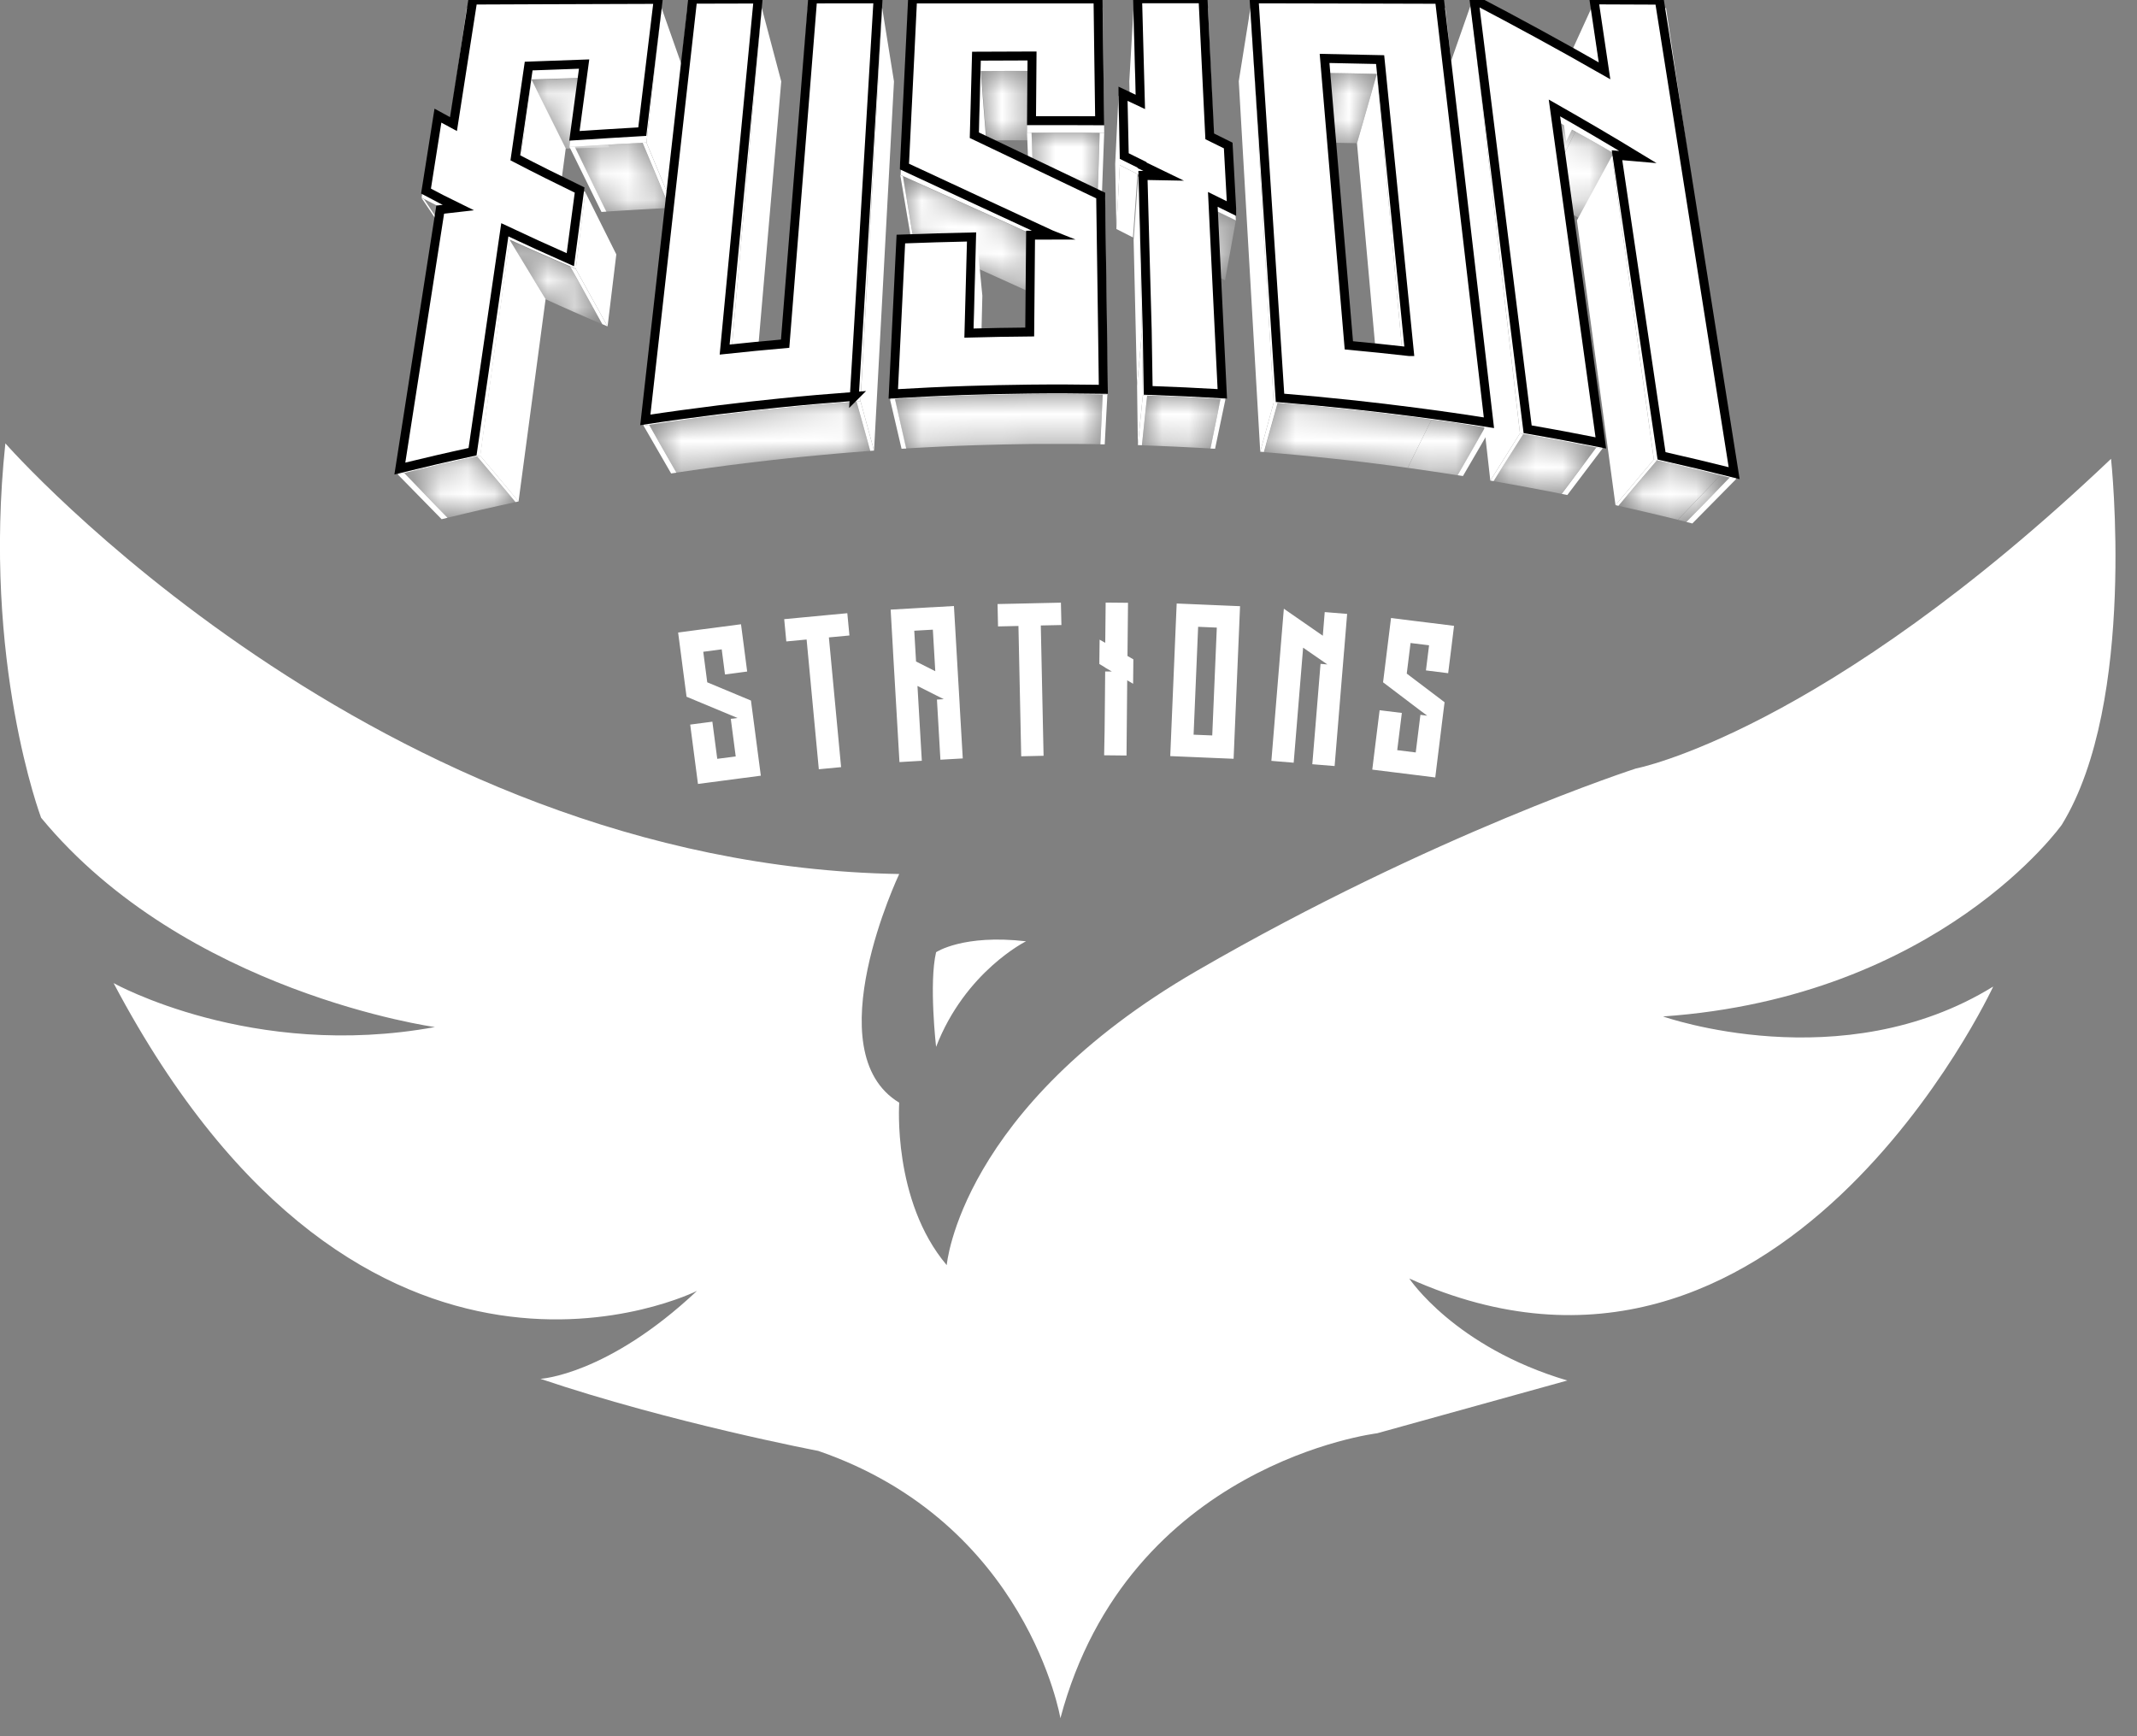 <svg width="80" height="65" viewBox="0 0 80 65" fill="none" xmlns="http://www.w3.org/2000/svg">
<rect x="0" y="0" width="80" height="65" fill="#808080" stroke="none"/>
<g clip-path="url(#clip0_1436_11969)">
<mask id="mask0_1436_11969" style="mask-type:luminance" maskUnits="userSpaceOnUse" x="19" y="2" width="4" height="4">
<path d="M21.643 2.926L22.813 5.513C22.676 5.516 22.54 5.521 22.403 5.524C22.265 5.528 22.13 5.533 21.993 5.538C21.855 5.543 21.72 5.546 21.582 5.551C21.445 5.556 21.309 5.56 21.172 5.565L19.89 2.981C20.035 2.976 20.181 2.971 20.327 2.968C20.472 2.964 20.618 2.958 20.764 2.954C20.909 2.951 21.055 2.946 21.201 2.941C21.346 2.936 21.492 2.932 21.638 2.927L21.643 2.926Z" fill="white"/>
</mask>
<g mask="url(#mask0_1436_11969)">
<path d="M21.642 2.926L22.812 5.513C22.675 5.516 22.539 5.521 22.402 5.524C22.265 5.528 22.129 5.533 21.992 5.538C21.854 5.543 21.719 5.546 21.581 5.551C21.444 5.556 21.308 5.56 21.171 5.565L19.889 2.981C20.034 2.976 20.18 2.971 20.326 2.968C20.471 2.964 20.617 2.958 20.763 2.954C20.908 2.951 21.054 2.946 21.2 2.941C21.345 2.936 21.491 2.932 21.637 2.927" fill="white"/>
</g>
<path d="M24.768 0.305L25.736 3.049L25.213 7.777L24.202 5.338L24.768 0.305Z" fill="white"/>
<path d="M24.201 5.34L25.212 7.779L25.076 7.786L24.057 5.347L24.201 5.34Z" fill="white"/>
<mask id="mask1_1436_11969" style="mask-type:luminance" maskUnits="userSpaceOnUse" x="21" y="5" width="5" height="3">
<path d="M24.053 5.344L25.073 7.783C24.875 7.793 24.676 7.805 24.476 7.815C24.277 7.825 24.078 7.837 23.88 7.849C23.683 7.86 23.483 7.872 23.284 7.884C23.085 7.895 22.889 7.907 22.692 7.921L21.508 5.489C21.717 5.476 21.928 5.464 22.141 5.451C22.353 5.438 22.564 5.426 22.777 5.414C22.99 5.402 23.202 5.391 23.415 5.379C23.628 5.367 23.84 5.355 24.051 5.344H24.053Z" fill="white"/>
</mask>
<g mask="url(#mask1_1436_11969)">
<path d="M24.052 5.344L25.072 7.783C24.874 7.793 24.675 7.805 24.475 7.815C24.276 7.825 24.077 7.837 23.879 7.849C23.682 7.86 23.483 7.872 23.283 7.884C23.084 7.895 22.888 7.907 22.691 7.921L21.507 5.489C21.716 5.476 21.927 5.464 22.14 5.451C22.352 5.438 22.563 5.426 22.776 5.414C22.989 5.402 23.201 5.391 23.414 5.379C23.627 5.367 23.839 5.355 24.05 5.344" fill="white"/>
</g>
<path d="M21.515 5.492L22.699 7.923L22.517 7.935L21.321 5.504L21.515 5.492Z" fill="white"/>
<path d="M19.895 2.973L21.179 5.556L20.796 8.421L19.48 6.022L19.895 2.973Z" fill="white"/>
<path d="M15.877 7.46L17.427 9.773L17.335 9.724L15.778 7.41L15.877 7.46Z" fill="white"/>
<mask id="mask2_1436_11969" style="mask-type:luminance" maskUnits="userSpaceOnUse" x="15" y="7" width="3" height="4">
<path d="M16.479 7.752L17.993 10.046C17.946 10.022 17.899 9.997 17.85 9.974C17.802 9.95 17.756 9.925 17.71 9.902C17.663 9.878 17.616 9.853 17.569 9.83C17.522 9.806 17.475 9.781 17.428 9.758L15.878 7.445C15.928 7.47 15.977 7.496 16.027 7.522C16.077 7.549 16.127 7.573 16.178 7.599C16.228 7.626 16.278 7.65 16.328 7.676C16.379 7.703 16.429 7.727 16.479 7.753V7.752Z" fill="white"/>
</mask>
<g mask="url(#mask2_1436_11969)">
<path d="M16.48 7.752L17.994 10.046C17.947 10.022 17.9 9.997 17.851 9.974C17.803 9.95 17.758 9.925 17.711 9.902C17.664 9.878 17.617 9.853 17.57 9.83C17.523 9.806 17.476 9.781 17.429 9.758L15.879 7.445C15.929 7.47 15.978 7.496 16.028 7.522C16.078 7.549 16.128 7.573 16.179 7.599C16.229 7.626 16.279 7.65 16.329 7.676C16.38 7.703 16.43 7.727 16.48 7.753" fill="white"/>
</g>
<mask id="mask3_1436_11969" style="mask-type:luminance" maskUnits="userSpaceOnUse" x="16" y="7" width="3" height="4">
<path d="M16.597 7.819L18.102 10.11C18.094 10.106 18.086 10.101 18.077 10.098C18.069 10.095 18.061 10.09 18.051 10.085C18.041 10.08 18.034 10.076 18.024 10.071C18.014 10.066 18.005 10.063 17.997 10.059L16.483 7.766C16.493 7.771 16.502 7.774 16.512 7.779C16.522 7.784 16.53 7.787 16.54 7.792C16.55 7.797 16.559 7.801 16.569 7.806C16.579 7.811 16.587 7.814 16.597 7.819Z" fill="white"/>
</mask>
<g mask="url(#mask3_1436_11969)">
<path d="M16.598 7.819L18.104 10.11C18.095 10.106 18.087 10.101 18.078 10.098C18.07 10.095 18.062 10.09 18.052 10.085C18.041 10.08 18.035 10.076 18.025 10.071C18.015 10.066 18.006 10.063 17.998 10.059L16.484 7.766C16.494 7.771 16.503 7.774 16.513 7.779C16.523 7.784 16.531 7.787 16.541 7.792C16.551 7.797 16.56 7.801 16.57 7.806C16.58 7.811 16.588 7.814 16.598 7.819Z" fill="white"/>
</g>
<mask id="mask4_1436_11969" style="mask-type:luminance" maskUnits="userSpaceOnUse" x="19" y="8" width="4" height="5">
<path d="M21.345 9.984L22.549 12.142C22.361 12.062 22.177 11.983 21.997 11.903C21.816 11.822 21.637 11.745 21.461 11.668C21.285 11.591 21.111 11.513 20.938 11.436C20.766 11.359 20.595 11.282 20.426 11.203L19.078 8.984C19.259 9.066 19.442 9.148 19.624 9.232C19.806 9.316 19.994 9.398 20.181 9.48C20.369 9.562 20.56 9.646 20.754 9.731C20.948 9.817 21.144 9.9 21.343 9.986L21.345 9.984Z" fill="white"/>
</mask>
<g mask="url(#mask4_1436_11969)">
<path d="M21.345 9.984L22.549 12.142C22.361 12.062 22.177 11.983 21.997 11.903C21.816 11.822 21.637 11.745 21.461 11.668C21.285 11.591 21.111 11.513 20.938 11.436C20.766 11.359 20.595 11.282 20.426 11.203L19.078 8.984C19.259 9.066 19.442 9.148 19.624 9.232C19.806 9.316 19.994 9.398 20.181 9.48C20.369 9.562 20.56 9.646 20.754 9.731C20.948 9.817 21.144 9.9 21.343 9.986" fill="white"/>
</g>
<path d="M21.554 10.069L22.744 12.22L22.547 12.135L21.345 9.977L21.554 10.069Z" fill="white"/>
<path d="M21.91 7.195L23.072 9.523L22.745 12.22L21.555 10.069L21.91 7.195Z" fill="white"/>
<path d="M28.519 0.305L29.247 3.049L28.218 14.925L27.402 12.951L28.519 0.305Z" fill="white"/>
<path d="M33.026 0.305L33.467 3.049L32.72 16.869L32.216 15.024L33.026 0.305Z" fill="white"/>
<path d="M32.215 15.023L32.719 16.869L32.578 16.879L32.065 15.035L32.215 15.023Z" fill="white"/>
<mask id="mask5_1436_11969" style="mask-type:luminance" maskUnits="userSpaceOnUse" x="24" y="15" width="9" height="3">
<path d="M32.065 15.037L32.579 16.88C32.367 16.895 32.154 16.912 31.94 16.93C31.726 16.949 31.513 16.966 31.299 16.984C31.084 17.003 30.87 17.023 30.656 17.043C30.441 17.063 30.229 17.083 30.016 17.105C29.84 17.123 29.663 17.142 29.484 17.16C29.304 17.178 29.127 17.198 28.949 17.218C28.772 17.239 28.593 17.259 28.415 17.28C28.238 17.302 28.059 17.322 27.881 17.344C27.669 17.371 27.456 17.398 27.243 17.424C27.031 17.451 26.816 17.481 26.602 17.51C26.388 17.538 26.175 17.568 25.961 17.6C25.746 17.632 25.534 17.662 25.321 17.694L24.3 15.904C24.527 15.871 24.755 15.837 24.983 15.804C25.211 15.77 25.44 15.738 25.668 15.708C25.895 15.678 26.125 15.646 26.352 15.616C26.58 15.586 26.808 15.557 27.036 15.529C27.225 15.506 27.416 15.484 27.607 15.46C27.797 15.437 27.988 15.417 28.179 15.395C28.37 15.373 28.561 15.353 28.75 15.333C28.939 15.313 29.13 15.293 29.32 15.275C29.547 15.251 29.775 15.229 30.004 15.208C30.234 15.186 30.461 15.166 30.691 15.146C30.92 15.126 31.149 15.107 31.377 15.089C31.605 15.07 31.834 15.052 32.06 15.035L32.065 15.037Z" fill="white"/>
</mask>
<g mask="url(#mask5_1436_11969)">
<path d="M32.065 15.037L32.579 16.88C32.367 16.895 32.154 16.912 31.94 16.93C31.726 16.949 31.513 16.966 31.299 16.984C31.084 17.003 30.87 17.023 30.656 17.043C30.441 17.063 30.229 17.083 30.016 17.105C29.84 17.123 29.663 17.142 29.484 17.16C29.304 17.178 29.127 17.198 28.949 17.218C28.772 17.239 28.593 17.259 28.415 17.28C28.238 17.302 28.059 17.322 27.881 17.344C27.669 17.371 27.456 17.398 27.243 17.424C27.031 17.451 26.816 17.481 26.602 17.51C26.388 17.538 26.175 17.568 25.961 17.6C25.746 17.632 25.534 17.662 25.321 17.694L24.3 15.904C24.527 15.871 24.755 15.837 24.983 15.804C25.211 15.77 25.44 15.738 25.668 15.708C25.895 15.678 26.125 15.646 26.352 15.616C26.58 15.586 26.808 15.557 27.036 15.529C27.225 15.506 27.416 15.484 27.607 15.46C27.797 15.437 27.988 15.417 28.179 15.395C28.37 15.373 28.561 15.353 28.75 15.333C28.939 15.313 29.13 15.293 29.32 15.275C29.547 15.251 29.775 15.229 30.004 15.208C30.234 15.186 30.461 15.166 30.691 15.146C30.92 15.126 31.149 15.107 31.377 15.089C31.605 15.07 31.834 15.052 32.06 15.035" fill="white"/>
</g>
<path d="M24.3 15.906L25.322 17.696L25.124 17.725L24.091 15.936L24.3 15.906Z" fill="white"/>
<path d="M33.023 0.305L32.213 15.024L32.062 15.034C31.835 15.051 31.607 15.069 31.379 15.087C31.151 15.106 30.922 15.124 30.693 15.144C30.463 15.164 30.234 15.184 30.006 15.206C29.779 15.228 29.549 15.25 29.322 15.273C29.132 15.292 28.943 15.312 28.752 15.332C28.561 15.352 28.372 15.374 28.181 15.394C27.99 15.414 27.799 15.437 27.609 15.459C27.418 15.481 27.227 15.504 27.038 15.528C26.81 15.556 26.582 15.585 26.355 15.615C26.127 15.645 25.897 15.675 25.67 15.707C25.442 15.739 25.213 15.771 24.985 15.802C24.757 15.834 24.528 15.868 24.302 15.903L24.091 15.935L25.728 0.305H28.518L27.403 12.951C27.562 12.934 27.721 12.918 27.88 12.902C28.039 12.887 28.198 12.871 28.359 12.855C28.519 12.841 28.677 12.825 28.836 12.81C28.995 12.795 29.154 12.782 29.311 12.767L30.236 0.305H33.023Z" fill="white"/>
<path d="M19.077 8.977L20.425 11.195L19.412 18.775L17.976 17.059L19.077 8.977Z" fill="white"/>
<path d="M17.976 17.055L19.413 18.771L19.299 18.798L17.855 17.081L17.976 17.055Z" fill="white"/>
<mask id="mask6_1436_11969" style="mask-type:luminance" maskUnits="userSpaceOnUse" x="15" y="17" width="5" height="3">
<path d="M17.856 17.082L19.299 18.798C19.088 18.843 18.875 18.89 18.663 18.937C18.45 18.984 18.238 19.033 18.025 19.081C17.812 19.13 17.599 19.18 17.389 19.23C17.178 19.28 16.965 19.331 16.754 19.383L15.13 17.707C15.356 17.651 15.582 17.598 15.81 17.544C16.037 17.491 16.263 17.437 16.491 17.385C16.719 17.333 16.947 17.281 17.174 17.231C17.402 17.181 17.628 17.131 17.854 17.082H17.856Z" fill="white"/>
</mask>
<g mask="url(#mask6_1436_11969)">
<path d="M17.857 17.082L19.3 18.798C19.089 18.843 18.876 18.89 18.664 18.937C18.451 18.984 18.238 19.033 18.026 19.081C17.813 19.13 17.601 19.18 17.39 19.23C17.179 19.28 16.966 19.331 16.755 19.383L15.131 17.707C15.357 17.651 15.583 17.598 15.811 17.544C16.038 17.491 16.264 17.437 16.492 17.385C16.72 17.333 16.948 17.281 17.175 17.231C17.403 17.181 17.629 17.131 17.855 17.082" fill="white"/>
</g>
<path d="M15.131 17.707L16.754 19.383L16.533 19.438L14.894 17.766L15.131 17.707Z" fill="white"/>
<path d="M24.768 0.306L24.202 5.337L24.058 5.344C23.847 5.356 23.634 5.367 23.422 5.379C23.209 5.391 22.997 5.402 22.784 5.414C22.571 5.426 22.359 5.439 22.148 5.451C21.937 5.463 21.726 5.476 21.515 5.49L21.32 5.501L21.647 2.919C21.501 2.924 21.356 2.928 21.21 2.933C21.064 2.938 20.919 2.941 20.773 2.946C20.627 2.951 20.482 2.955 20.336 2.96C20.19 2.965 20.045 2.97 19.899 2.973L19.484 6.022C19.668 6.114 19.855 6.206 20.045 6.298C20.234 6.39 20.426 6.484 20.621 6.578C20.815 6.672 21.011 6.765 21.21 6.859C21.409 6.953 21.608 7.047 21.811 7.142L21.915 7.191L21.56 10.064L21.351 9.973C21.151 9.888 20.954 9.803 20.761 9.719C20.569 9.635 20.378 9.552 20.189 9.468C19.999 9.384 19.815 9.302 19.631 9.22C19.447 9.138 19.266 9.056 19.085 8.972L17.983 17.054L17.861 17.081C17.635 17.13 17.408 17.18 17.181 17.23C16.956 17.28 16.726 17.332 16.498 17.384C16.271 17.436 16.043 17.489 15.817 17.543C15.591 17.597 15.363 17.652 15.137 17.706L14.899 17.764L16.363 7.84C16.363 7.84 16.38 7.839 16.4 7.835C16.42 7.832 16.445 7.83 16.472 7.827C16.498 7.824 16.525 7.82 16.549 7.819C16.572 7.817 16.589 7.814 16.597 7.814C16.587 7.809 16.579 7.805 16.569 7.8C16.559 7.795 16.55 7.792 16.54 7.787C16.53 7.782 16.522 7.778 16.512 7.773C16.502 7.768 16.493 7.765 16.483 7.76C16.433 7.735 16.383 7.71 16.333 7.683C16.282 7.656 16.232 7.633 16.182 7.606C16.132 7.579 16.081 7.556 16.031 7.529C15.981 7.502 15.931 7.479 15.882 7.452L15.784 7.402L16.244 4.333C16.244 4.333 16.281 4.353 16.328 4.376C16.375 4.4 16.435 4.433 16.5 4.467C16.565 4.5 16.632 4.535 16.691 4.567C16.75 4.599 16.802 4.624 16.833 4.641L17.473 0.301H24.771L24.768 0.306Z" fill="white"/>
<path d="M59.909 2.688L58.63 5.288L58.325 3.041L59.578 0.297L59.909 2.688Z" fill="white"/>
<mask id="mask7_1436_11969" style="mask-type:luminance" maskUnits="userSpaceOnUse" x="49" y="2" width="3" height="4">
<path d="M51.544 2.766L50.801 5.361C50.664 5.358 50.528 5.356 50.391 5.353C50.254 5.35 50.118 5.348 49.981 5.345C49.843 5.341 49.708 5.34 49.57 5.338C49.433 5.336 49.297 5.333 49.16 5.331L49.791 2.734C49.937 2.736 50.084 2.739 50.23 2.741C50.376 2.743 50.523 2.746 50.669 2.749C50.814 2.753 50.962 2.754 51.107 2.758C51.253 2.761 51.4 2.763 51.546 2.766H51.544Z" fill="white"/>
</mask>
<g mask="url(#mask7_1436_11969)">
<path d="M51.544 2.766L50.801 5.361C50.664 5.358 50.528 5.356 50.391 5.353C50.254 5.35 50.118 5.348 49.981 5.345C49.843 5.341 49.708 5.34 49.57 5.338C49.433 5.336 49.297 5.333 49.16 5.331L49.791 2.734C49.937 2.736 50.084 2.739 50.23 2.741C50.376 2.743 50.523 2.746 50.669 2.749C50.814 2.753 50.962 2.754 51.107 2.758C51.253 2.761 51.4 2.763 51.546 2.766" fill="white"/>
</g>
<mask id="mask8_1436_11969" style="mask-type:luminance" maskUnits="userSpaceOnUse" x="57" y="4" width="4" height="5">
<path d="M60.634 5.874L59.304 8.282C59.135 8.183 58.966 8.086 58.795 7.987C58.624 7.888 58.454 7.791 58.281 7.694C58.109 7.597 57.934 7.498 57.76 7.401C57.586 7.304 57.412 7.207 57.236 7.11L58.422 4.625C58.609 4.729 58.797 4.831 58.983 4.935C59.169 5.039 59.354 5.142 59.538 5.246C59.723 5.35 59.907 5.454 60.089 5.559C60.272 5.665 60.453 5.769 60.634 5.872V5.874Z" fill="white"/>
</mask>
<g mask="url(#mask8_1436_11969)">
<path d="M60.632 5.868L59.302 8.276C59.175 8.202 59.048 8.129 58.921 8.055C58.793 7.981 58.664 7.908 58.534 7.834C58.403 7.76 58.274 7.687 58.144 7.613C58.013 7.539 57.883 7.466 57.752 7.392L58.974 4.926C59.115 5.004 59.254 5.081 59.395 5.16C59.535 5.239 59.672 5.318 59.811 5.395C59.95 5.472 60.088 5.552 60.225 5.631C60.362 5.709 60.498 5.788 60.633 5.867" fill="white"/>
<path d="M58.972 4.931L57.75 7.398C57.706 7.374 57.664 7.349 57.621 7.326C57.577 7.302 57.535 7.277 57.492 7.254C57.448 7.23 57.405 7.205 57.363 7.182C57.321 7.158 57.276 7.133 57.232 7.11L58.418 4.625C58.465 4.65 58.51 4.675 58.557 4.702C58.604 4.729 58.649 4.752 58.696 4.779C58.743 4.806 58.788 4.831 58.835 4.856C58.882 4.881 58.927 4.908 58.972 4.933" fill="white"/>
</g>
<path d="M52.481 13.023L51.665 14.992L50.8 5.365L51.543 2.77L52.481 13.023Z" fill="white"/>
<path d="M47.682 15.07L47.178 16.911L46.374 3.041L46.813 0.297L47.682 15.07Z" fill="white"/>
<path d="M47.829 15.082L47.315 16.922L47.178 16.912L47.682 15.07L47.829 15.082Z" fill="white"/>
<path d="M56.9 16.223L55.791 17.992L54.094 2.937L55.058 0.188L56.9 16.223Z" fill="white"/>
<mask id="mask9_1436_11969" style="mask-type:luminance" maskUnits="userSpaceOnUse" x="47" y="15" width="9" height="3">
<path d="M55.588 16.009L54.567 17.792C54.354 17.758 54.141 17.725 53.929 17.693C53.716 17.661 53.502 17.629 53.288 17.599C53.073 17.569 52.861 17.539 52.646 17.509C52.432 17.479 52.221 17.452 52.008 17.423C51.833 17.4 51.655 17.378 51.478 17.355C51.3 17.331 51.123 17.311 50.943 17.289C50.764 17.268 50.587 17.247 50.409 17.227C50.232 17.207 50.053 17.187 49.875 17.169C49.663 17.145 49.45 17.124 49.236 17.102C49.021 17.08 48.809 17.06 48.594 17.038C48.38 17.017 48.166 16.998 47.953 16.98C47.74 16.961 47.526 16.943 47.313 16.926L47.828 15.086C48.055 15.104 48.283 15.123 48.511 15.143C48.738 15.163 48.968 15.183 49.197 15.205C49.426 15.227 49.656 15.248 49.884 15.272C50.111 15.295 50.341 15.319 50.568 15.344C50.759 15.364 50.95 15.384 51.141 15.406C51.332 15.428 51.523 15.449 51.714 15.471C51.904 15.493 52.095 15.516 52.285 15.541C52.474 15.566 52.663 15.59 52.852 15.613C53.08 15.643 53.308 15.674 53.535 15.704C53.763 15.734 53.992 15.767 54.22 15.799C54.448 15.831 54.677 15.866 54.905 15.9C55.133 15.933 55.36 15.97 55.588 16.005V16.009Z" fill="white"/>
</mask>
<g mask="url(#mask9_1436_11969)">
<path d="M55.592 16.009L54.571 17.793C54.415 17.768 54.259 17.744 54.104 17.721C53.948 17.697 53.792 17.674 53.635 17.65C53.477 17.627 53.322 17.605 53.166 17.582C53.01 17.558 52.853 17.538 52.697 17.516L53.588 15.715C53.755 15.738 53.923 15.762 54.09 15.785C54.258 15.809 54.425 15.834 54.593 15.857C54.76 15.881 54.928 15.907 55.093 15.932C55.259 15.958 55.426 15.984 55.592 16.009Z" fill="white"/>
<path d="M53.588 15.714L52.697 17.515C52.64 17.507 52.584 17.5 52.526 17.492C52.47 17.484 52.413 17.477 52.356 17.468C52.299 17.46 52.242 17.453 52.185 17.445C52.128 17.437 52.071 17.43 52.014 17.423C51.838 17.4 51.661 17.378 51.483 17.355C51.306 17.331 51.129 17.311 50.949 17.289C50.77 17.268 50.593 17.247 50.415 17.227C50.238 17.207 50.059 17.187 49.881 17.169C49.668 17.145 49.456 17.124 49.242 17.102C49.027 17.08 48.815 17.06 48.6 17.038C48.386 17.016 48.172 16.998 47.959 16.98C47.746 16.961 47.532 16.943 47.319 16.926L47.833 15.086C48.061 15.104 48.289 15.123 48.517 15.143C48.744 15.163 48.974 15.183 49.203 15.205C49.432 15.227 49.662 15.248 49.889 15.272C50.117 15.295 50.346 15.319 50.574 15.344C50.765 15.364 50.956 15.384 51.147 15.406C51.338 15.428 51.529 15.449 51.719 15.471C51.91 15.493 52.101 15.516 52.29 15.541C52.48 15.566 52.669 15.59 52.858 15.613C52.918 15.622 52.98 15.628 53.041 15.637C53.101 15.645 53.163 15.653 53.223 15.662C53.283 15.67 53.345 15.679 53.406 15.687C53.466 15.695 53.528 15.704 53.59 15.712" fill="white"/>
</g>
<path d="M54.108 0.297L55.804 16.036L55.589 16.002C55.362 15.967 55.134 15.932 54.906 15.897C54.678 15.861 54.449 15.828 54.221 15.796C53.994 15.764 53.764 15.731 53.537 15.701C53.309 15.671 53.081 15.639 52.853 15.61C52.664 15.585 52.475 15.562 52.286 15.538C52.097 15.515 51.906 15.492 51.715 15.468C51.524 15.445 51.333 15.423 51.142 15.403C50.952 15.383 50.761 15.361 50.57 15.341C50.342 15.316 50.114 15.292 49.885 15.269C49.656 15.245 49.428 15.224 49.198 15.202C48.969 15.18 48.74 15.16 48.512 15.14C48.284 15.12 48.055 15.101 47.829 15.083L47.681 15.071L46.812 0.3H54.108V0.297ZM50.573 12.823C50.732 12.838 50.891 12.853 51.05 12.868C51.209 12.883 51.368 12.9 51.527 12.915C51.687 12.93 51.846 12.948 52.005 12.965C52.164 12.982 52.323 12.998 52.48 13.017L51.542 2.765C51.397 2.761 51.249 2.76 51.104 2.756C50.958 2.753 50.811 2.751 50.665 2.748C50.52 2.745 50.372 2.743 50.227 2.74C50.081 2.736 49.934 2.735 49.788 2.733L50.57 12.823" fill="white"/>
<path d="M55.803 16.041L54.767 17.821L54.567 17.791L55.589 16.008L55.803 16.041Z" fill="white"/>
<path d="M57.029 16.244L55.913 18.012L55.792 17.992L56.9 16.223L57.029 16.244Z" fill="white"/>
<mask id="mask10_1436_11969" style="mask-type:luminance" maskUnits="userSpaceOnUse" x="55" y="16" width="5" height="3">
<path d="M59.757 16.753L58.461 18.49C58.25 18.448 58.037 18.406 57.825 18.364C57.612 18.322 57.399 18.282 57.187 18.244C56.974 18.205 56.76 18.165 56.547 18.126C56.334 18.088 56.122 18.051 55.909 18.014L57.026 16.246C57.254 16.285 57.48 16.325 57.709 16.365C57.938 16.405 58.164 16.447 58.394 16.489C58.623 16.531 58.849 16.574 59.077 16.618C59.305 16.661 59.531 16.706 59.757 16.752V16.753Z" fill="white"/>
</mask>
<g mask="url(#mask10_1436_11969)">
<path d="M59.756 16.753L58.46 18.49C58.249 18.448 58.036 18.406 57.824 18.364C57.611 18.322 57.398 18.282 57.186 18.244C56.973 18.205 56.759 18.165 56.546 18.126C56.334 18.088 56.121 18.051 55.908 18.014L57.025 16.246C57.253 16.285 57.479 16.325 57.708 16.365C57.938 16.405 58.163 16.447 58.393 16.489C58.622 16.531 58.848 16.574 59.076 16.618C59.304 16.661 59.53 16.706 59.756 16.752" fill="white"/>
</g>
<path d="M59.985 16.799L58.674 18.532L58.465 18.49L59.759 16.754L59.985 16.799Z" fill="white"/>
<path d="M61.913 17.202L60.477 18.91L59.033 8.251L60.344 5.84L61.913 17.202Z" fill="white"/>
<path d="M62.032 17.23L60.587 18.936L60.475 18.911L61.911 17.203L62.032 17.23Z" fill="white"/>
<mask id="mask11_1436_11969" style="mask-type:luminance" maskUnits="userSpaceOnUse" x="60" y="17" width="5" height="3">
<path d="M64.756 17.875L63.132 19.541C62.92 19.488 62.71 19.436 62.497 19.384C62.284 19.332 62.073 19.282 61.861 19.23C61.648 19.178 61.435 19.129 61.224 19.081C61.014 19.032 60.801 18.983 60.59 18.937L62.035 17.23C62.261 17.281 62.487 17.333 62.715 17.384C62.942 17.436 63.17 17.49 63.396 17.544C63.622 17.597 63.852 17.652 64.078 17.708C64.303 17.763 64.531 17.818 64.756 17.875Z" fill="white"/>
</mask>
<g mask="url(#mask11_1436_11969)">
<path d="M64.757 17.875L63.133 19.54C63.106 19.534 63.079 19.527 63.053 19.52C63.026 19.514 62.999 19.507 62.972 19.5C62.946 19.494 62.919 19.487 62.892 19.48C62.865 19.473 62.838 19.467 62.812 19.46L64.414 17.789C64.442 17.796 64.471 17.802 64.499 17.811C64.528 17.819 64.556 17.824 64.585 17.833C64.613 17.841 64.642 17.846 64.67 17.854C64.698 17.863 64.727 17.869 64.755 17.876" fill="white"/>
<path d="M64.413 17.788L62.811 19.459C62.627 19.414 62.441 19.369 62.255 19.323C62.069 19.278 61.883 19.235 61.699 19.191C61.515 19.148 61.327 19.104 61.143 19.062C60.959 19.02 60.773 18.979 60.589 18.937L62.034 17.23C62.231 17.274 62.429 17.319 62.628 17.364C62.828 17.41 63.025 17.456 63.224 17.503C63.423 17.55 63.621 17.597 63.82 17.646C64.02 17.694 64.217 17.741 64.415 17.791" fill="white"/>
</g>
<path d="M64.994 17.935L63.353 19.598L63.131 19.541L64.755 17.875L64.994 17.935Z" fill="white"/>
<path d="M55.059 0.188L55.328 0.321C55.737 0.524 56.135 0.723 56.529 0.923C56.922 1.122 57.307 1.319 57.687 1.515C58.067 1.711 58.442 1.909 58.812 2.105C59.182 2.301 59.547 2.496 59.911 2.694L59.579 0.305H62.37L64.996 17.939L64.756 17.879C64.53 17.822 64.304 17.766 64.078 17.711C63.852 17.656 63.624 17.601 63.397 17.547C63.169 17.494 62.941 17.44 62.715 17.388C62.489 17.336 62.262 17.284 62.036 17.234L61.915 17.207L60.346 5.845C60.346 5.845 60.366 5.845 60.391 5.848C60.416 5.852 60.448 5.853 60.482 5.855C60.515 5.857 60.549 5.86 60.575 5.862C60.602 5.864 60.622 5.865 60.631 5.865C60.45 5.761 60.269 5.656 60.087 5.552C59.904 5.448 59.72 5.344 59.536 5.239C59.352 5.133 59.166 5.031 58.98 4.928C58.794 4.824 58.606 4.72 58.419 4.618L59.988 16.799L59.762 16.753C59.536 16.708 59.31 16.663 59.082 16.619C58.854 16.576 58.627 16.532 58.399 16.491C58.171 16.449 57.942 16.407 57.714 16.367C57.486 16.326 57.259 16.286 57.031 16.248L56.902 16.226L55.059 0.188Z" fill="white"/>
<path d="M42.521 3.884L42.355 6.413L42.276 3.049L42.435 0.305L42.521 3.884Z" fill="white"/>
<path d="M41.922 6.183L41.793 8.573L41.748 6.137L41.872 3.59L41.922 6.183Z" fill="white"/>
<path d="M42.584 6.52L42.413 8.889L41.792 8.573L41.921 6.184L42.584 6.52Z" fill="white"/>
<mask id="mask12_1436_11969" style="mask-type:luminance" maskUnits="userSpaceOnUse" x="42" y="6" width="1" height="3">
<path d="M42.798 6.612L42.614 8.975C42.604 8.97 42.587 8.963 42.567 8.953C42.547 8.943 42.524 8.933 42.502 8.923C42.48 8.913 42.459 8.903 42.444 8.894C42.428 8.886 42.417 8.881 42.415 8.881L42.586 6.512C42.586 6.512 42.599 6.518 42.618 6.527C42.636 6.535 42.658 6.545 42.681 6.557C42.705 6.569 42.73 6.58 42.75 6.589C42.77 6.597 42.788 6.607 42.798 6.612Z" fill="white"/>
</mask>
<g mask="url(#mask12_1436_11969)">
<path d="M42.798 6.612L42.614 8.975C42.604 8.97 42.587 8.963 42.567 8.953C42.547 8.943 42.524 8.933 42.502 8.923C42.48 8.913 42.459 8.903 42.444 8.894C42.428 8.886 42.417 8.881 42.415 8.881L42.586 6.512C42.586 6.512 42.599 6.518 42.618 6.527C42.636 6.535 42.658 6.545 42.681 6.557C42.705 6.569 42.73 6.58 42.75 6.589C42.77 6.597 42.788 6.607 42.798 6.612Z" fill="white"/>
</g>
<mask id="mask13_1436_11969" style="mask-type:luminance" maskUnits="userSpaceOnUse" x="45" y="7" width="2" height="4">
<path d="M46.268 8.231L45.859 10.494C45.859 10.494 45.817 10.474 45.765 10.449C45.714 10.424 45.645 10.39 45.573 10.355C45.501 10.32 45.425 10.283 45.359 10.251C45.292 10.22 45.235 10.191 45.201 10.174L45.565 7.891C45.601 7.909 45.663 7.938 45.734 7.971C45.804 8.004 45.884 8.045 45.961 8.082C46.038 8.118 46.112 8.153 46.167 8.18C46.222 8.207 46.261 8.225 46.268 8.229V8.231Z" fill="white"/>
</mask>
<g mask="url(#mask13_1436_11969)">
<path d="M46.269 8.231L45.86 10.494C45.86 10.494 45.818 10.474 45.766 10.449C45.715 10.424 45.646 10.39 45.574 10.355C45.502 10.32 45.426 10.283 45.359 10.251C45.293 10.22 45.236 10.191 45.202 10.174L45.566 7.891C45.602 7.909 45.664 7.938 45.735 7.973C45.805 8.008 45.885 8.046 45.962 8.083C46.039 8.12 46.113 8.155 46.168 8.182C46.224 8.209 46.262 8.227 46.269 8.231Z" fill="white"/>
</g>
<path d="M42.749 12.435L42.566 14.441L42.438 8.981L42.61 6.617L42.749 12.435Z" fill="white"/>
<path d="M42.782 14.808L42.597 16.667L42.567 14.443L42.75 12.438L42.782 14.808Z" fill="white"/>
<path d="M42.944 14.81L42.748 16.668L42.598 16.663L42.782 14.805L42.944 14.81Z" fill="white"/>
<mask id="mask14_1436_11969" style="mask-type:luminance" maskUnits="userSpaceOnUse" x="42" y="14" width="4" height="3">
<path d="M45.691 14.94L45.316 16.79C45.103 16.776 44.891 16.765 44.676 16.755C44.462 16.745 44.248 16.733 44.033 16.723C43.819 16.713 43.605 16.704 43.39 16.695C43.176 16.684 42.962 16.678 42.749 16.671L42.945 14.812C43.173 14.819 43.402 14.828 43.631 14.838C43.861 14.848 44.09 14.856 44.32 14.868C44.549 14.88 44.778 14.889 45.006 14.901C45.234 14.913 45.463 14.926 45.691 14.94Z" fill="white"/>
</mask>
<g mask="url(#mask14_1436_11969)">
<path d="M45.691 14.94L45.316 16.79C45.103 16.776 44.891 16.765 44.676 16.755C44.462 16.745 44.248 16.733 44.033 16.723C43.819 16.713 43.605 16.704 43.39 16.695C43.176 16.684 42.962 16.678 42.749 16.671L42.945 14.812C43.173 14.819 43.402 14.828 43.631 14.838C43.861 14.848 44.09 14.856 44.32 14.868C44.549 14.88 44.778 14.889 45.006 14.901C45.234 14.913 45.463 14.926 45.691 14.94Z" fill="white"/>
</g>
<path d="M45.222 0.302L45.442 5.269C45.492 5.292 45.559 5.324 45.631 5.357C45.703 5.391 45.78 5.428 45.852 5.463C45.924 5.498 45.991 5.528 46.041 5.553C46.091 5.578 46.125 5.593 46.132 5.597L46.264 8.249C46.264 8.249 46.219 8.227 46.163 8.2C46.108 8.174 46.035 8.138 45.958 8.102C45.88 8.065 45.8 8.026 45.73 7.991C45.659 7.956 45.597 7.927 45.561 7.909L45.874 14.946L45.688 14.936C45.46 14.923 45.233 14.909 45.003 14.898C44.774 14.886 44.546 14.874 44.317 14.864C44.087 14.854 43.858 14.844 43.628 14.834C43.399 14.824 43.171 14.817 42.942 14.809L42.781 14.804L42.749 12.433L42.609 6.615L42.798 6.618C42.788 6.613 42.77 6.605 42.749 6.595C42.729 6.585 42.704 6.573 42.681 6.563C42.657 6.553 42.634 6.541 42.617 6.533C42.6 6.524 42.589 6.519 42.585 6.518L41.921 6.181L41.872 3.588L42.522 3.881L42.435 0.301H45.222V0.302Z" fill="white"/>
<path d="M45.874 14.951L45.487 16.8L45.315 16.792L45.69 14.941L45.874 14.951Z" fill="white"/>
<mask id="mask15_1436_11969" style="mask-type:luminance" maskUnits="userSpaceOnUse" x="36" y="2" width="3" height="4">
<path d="M38.475 2.651L38.569 5.253C38.431 5.253 38.294 5.253 38.158 5.253C38.023 5.253 37.884 5.253 37.748 5.253C37.612 5.253 37.474 5.253 37.338 5.254C37.202 5.256 37.063 5.254 36.928 5.256L36.722 2.654C36.867 2.654 37.015 2.654 37.16 2.653C37.306 2.651 37.453 2.653 37.599 2.651C37.745 2.649 37.892 2.651 38.038 2.649C38.183 2.648 38.331 2.649 38.476 2.649L38.475 2.651Z" fill="white"/>
</mask>
<g mask="url(#mask15_1436_11969)">
<path d="M38.476 2.651L38.569 5.253C38.432 5.253 38.295 5.253 38.159 5.253C38.024 5.253 37.885 5.253 37.749 5.253C37.613 5.253 37.474 5.253 37.339 5.254C37.203 5.256 37.064 5.254 36.929 5.256L36.723 2.654C36.868 2.654 37.016 2.654 37.161 2.653C37.307 2.651 37.454 2.653 37.6 2.651C37.746 2.649 37.893 2.651 38.039 2.649C38.184 2.648 38.332 2.649 38.477 2.649" fill="white"/>
</g>
<path d="M38.617 4.969L38.703 7.432L38.544 7.433L38.448 4.97L38.617 4.969Z" fill="white"/>
<mask id="mask16_1436_11969" style="mask-type:luminance" maskUnits="userSpaceOnUse" x="38" y="4" width="4" height="4">
<path d="M41.165 4.974L41.086 7.437C40.964 7.437 40.841 7.437 40.721 7.436C40.6 7.434 40.476 7.436 40.354 7.436C40.232 7.436 40.11 7.436 39.987 7.436C39.865 7.436 39.743 7.436 39.623 7.436C39.545 7.436 39.468 7.436 39.393 7.436C39.318 7.436 39.239 7.436 39.162 7.436C39.085 7.436 39.008 7.436 38.931 7.436C38.854 7.436 38.777 7.436 38.702 7.436L38.616 4.973C38.698 4.973 38.78 4.973 38.862 4.973C38.944 4.973 39.026 4.973 39.108 4.973C39.191 4.973 39.273 4.973 39.355 4.973C39.437 4.973 39.519 4.973 39.601 4.973C39.731 4.973 39.862 4.973 39.991 4.973C40.12 4.973 40.252 4.973 40.381 4.973C40.51 4.973 40.642 4.973 40.771 4.973C40.9 4.973 41.032 4.973 41.161 4.974H41.165Z" fill="white"/>
</mask>
<g mask="url(#mask16_1436_11969)">
<path d="M41.164 4.974L41.085 7.437C40.963 7.437 40.84 7.437 40.72 7.436C40.599 7.434 40.475 7.436 40.353 7.436C40.231 7.436 40.109 7.436 39.986 7.436C39.864 7.436 39.742 7.436 39.621 7.436C39.544 7.436 39.468 7.436 39.392 7.436C39.317 7.436 39.238 7.436 39.161 7.436C39.084 7.436 39.007 7.436 38.93 7.436C38.853 7.436 38.776 7.436 38.701 7.436L38.615 4.973C38.697 4.973 38.779 4.973 38.861 4.973C38.943 4.973 39.025 4.973 39.108 4.973C39.19 4.973 39.272 4.973 39.354 4.973C39.436 4.973 39.518 4.973 39.6 4.973C39.73 4.973 39.861 4.973 39.99 4.973C40.119 4.973 40.251 4.973 40.38 4.973C40.509 4.973 40.641 4.973 40.77 4.973C40.899 4.973 41.031 4.973 41.16 4.974" fill="white"/>
</g>
<path d="M41.336 4.974L41.245 7.437L41.088 7.436L41.167 4.973L41.336 4.974Z" fill="white"/>
<path d="M36.713 2.66L36.919 5.262L36.86 7.676L36.648 5.23L36.713 2.66Z" fill="white"/>
<path d="M33.801 6.596L34.194 8.96L34.102 8.918L33.702 6.551L33.801 6.596Z" fill="white"/>
<mask id="mask17_1436_11969" style="mask-type:luminance" maskUnits="userSpaceOnUse" x="33" y="6" width="6" height="6">
<path d="M38.638 8.783L38.722 11.013C38.712 11.009 38.703 11.005 38.694 10.999C38.683 10.995 38.675 10.991 38.665 10.986C38.655 10.981 38.647 10.978 38.636 10.973C38.627 10.968 38.618 10.964 38.608 10.959C38.394 10.862 38.181 10.765 37.968 10.668C37.756 10.571 37.543 10.475 37.332 10.38C37.121 10.284 36.91 10.189 36.699 10.094C36.488 9.998 36.279 9.904 36.07 9.809C35.912 9.737 35.755 9.667 35.599 9.596C35.444 9.526 35.286 9.454 35.13 9.384C34.975 9.313 34.819 9.243 34.663 9.173C34.508 9.102 34.352 9.032 34.198 8.962L33.803 6.598C33.968 6.673 34.134 6.748 34.3 6.824C34.466 6.899 34.633 6.974 34.799 7.05C34.965 7.125 35.132 7.2 35.3 7.276C35.467 7.351 35.635 7.426 35.804 7.502C36.028 7.602 36.252 7.703 36.477 7.805C36.701 7.907 36.927 8.007 37.153 8.11C37.379 8.212 37.605 8.314 37.833 8.416C38.061 8.518 38.288 8.622 38.516 8.726C38.526 8.731 38.536 8.734 38.546 8.739C38.556 8.744 38.566 8.748 38.576 8.753C38.586 8.758 38.596 8.761 38.606 8.766C38.617 8.771 38.627 8.774 38.636 8.779L38.638 8.783Z" fill="white"/>
</mask>
<g mask="url(#mask17_1436_11969)">
<path d="M38.637 8.783L38.721 11.013C38.711 11.009 38.703 11.005 38.693 10.999C38.682 10.995 38.674 10.991 38.664 10.986C38.654 10.981 38.646 10.978 38.636 10.973C38.626 10.968 38.617 10.964 38.607 10.959C38.393 10.862 38.18 10.765 37.968 10.668C37.755 10.571 37.542 10.475 37.331 10.38C37.12 10.284 36.909 10.189 36.698 10.094C36.487 9.998 36.278 9.904 36.069 9.809C35.911 9.737 35.754 9.667 35.598 9.596C35.443 9.526 35.285 9.454 35.13 9.384C34.974 9.313 34.818 9.243 34.662 9.173C34.507 9.102 34.351 9.032 34.197 8.962L33.802 6.598C33.968 6.673 34.133 6.748 34.299 6.824C34.465 6.899 34.632 6.974 34.798 7.05C34.964 7.125 35.131 7.2 35.299 7.276C35.466 7.351 35.633 7.426 35.803 7.502C36.027 7.602 36.251 7.703 36.476 7.805C36.7 7.907 36.926 8.007 37.152 8.11C37.378 8.212 37.604 8.314 37.832 8.416C38.06 8.518 38.287 8.622 38.515 8.726C38.525 8.731 38.535 8.734 38.545 8.739C38.555 8.744 38.565 8.748 38.575 8.753C38.585 8.758 38.595 8.761 38.605 8.766C38.615 8.771 38.626 8.774 38.636 8.779" fill="white"/>
</g>
<path d="M36.558 8.844L36.775 11.071L36.695 14.369L36.471 12.358L36.558 8.844Z" fill="white"/>
<path d="M41.455 14.777L41.356 16.637L41.193 16.634L41.28 14.773L41.455 14.777Z" fill="white"/>
<mask id="mask18_1436_11969" style="mask-type:luminance" maskUnits="userSpaceOnUse" x="33" y="14" width="9" height="3">
<path d="M41.279 14.77L41.192 16.631C41.061 16.629 40.931 16.627 40.8 16.625C40.669 16.624 40.537 16.622 40.405 16.622C40.273 16.622 40.142 16.62 40.01 16.62C39.878 16.62 39.747 16.62 39.616 16.62C39.534 16.62 39.451 16.62 39.369 16.62C39.286 16.62 39.203 16.62 39.121 16.62C39.039 16.62 38.955 16.62 38.873 16.62C38.791 16.62 38.709 16.62 38.625 16.622C38.448 16.624 38.27 16.627 38.091 16.631C37.912 16.634 37.734 16.637 37.555 16.64C37.376 16.644 37.199 16.649 37.02 16.654C36.84 16.659 36.663 16.664 36.485 16.669C36.273 16.676 36.058 16.684 35.846 16.692C35.633 16.701 35.417 16.711 35.203 16.721C34.989 16.731 34.774 16.741 34.56 16.753C34.346 16.764 34.133 16.776 33.919 16.788L33.5 14.938C33.728 14.924 33.957 14.911 34.185 14.899C34.413 14.887 34.644 14.876 34.871 14.866C35.099 14.856 35.33 14.846 35.558 14.836C35.785 14.825 36.015 14.819 36.243 14.81C36.432 14.804 36.623 14.799 36.813 14.794C37.004 14.789 37.195 14.784 37.386 14.78C37.577 14.777 37.768 14.772 37.959 14.769C38.15 14.765 38.34 14.762 38.53 14.76C38.618 14.76 38.706 14.76 38.794 14.759C38.883 14.757 38.97 14.759 39.059 14.759C39.148 14.759 39.235 14.759 39.323 14.759C39.412 14.759 39.501 14.759 39.588 14.759C39.727 14.759 39.867 14.759 40.008 14.759C40.149 14.759 40.289 14.759 40.43 14.762C40.571 14.765 40.711 14.765 40.852 14.767C40.993 14.769 41.133 14.77 41.272 14.774L41.279 14.77Z" fill="white"/>
</mask>
<g mask="url(#mask18_1436_11969)">
<path d="M41.279 14.77L41.192 16.631C41.061 16.629 40.931 16.627 40.8 16.625C40.669 16.624 40.537 16.622 40.405 16.622C40.273 16.622 40.142 16.62 40.01 16.62C39.878 16.62 39.747 16.62 39.616 16.62C39.534 16.62 39.451 16.62 39.369 16.62C39.286 16.62 39.203 16.62 39.121 16.62C39.039 16.62 38.955 16.62 38.873 16.62C38.791 16.62 38.709 16.62 38.625 16.622C38.448 16.624 38.27 16.627 38.091 16.631C37.912 16.634 37.734 16.637 37.555 16.64C37.376 16.644 37.199 16.649 37.02 16.654C36.84 16.659 36.663 16.664 36.485 16.669C36.273 16.676 36.058 16.684 35.846 16.692C35.633 16.701 35.417 16.711 35.203 16.721C34.989 16.731 34.774 16.741 34.56 16.753C34.346 16.764 34.133 16.776 33.919 16.788L33.5 14.938C33.728 14.924 33.957 14.911 34.185 14.899C34.413 14.887 34.644 14.876 34.871 14.866C35.099 14.856 35.33 14.846 35.558 14.836C35.785 14.825 36.015 14.819 36.243 14.81C36.432 14.804 36.623 14.799 36.813 14.794C37.004 14.789 37.195 14.784 37.386 14.78C37.577 14.777 37.768 14.772 37.959 14.769C38.15 14.765 38.34 14.762 38.53 14.76C38.618 14.76 38.706 14.76 38.794 14.759C38.883 14.757 38.97 14.759 39.059 14.759C39.148 14.759 39.235 14.759 39.323 14.759C39.412 14.759 39.501 14.759 39.588 14.759C39.727 14.759 39.867 14.759 40.008 14.759C40.149 14.759 40.289 14.759 40.43 14.762C40.571 14.765 40.711 14.765 40.852 14.767C40.993 14.769 41.133 14.77 41.272 14.774" fill="white"/>
</g>
<path d="M33.504 14.941L33.925 16.792L33.75 16.8L33.318 14.951L33.504 14.941Z" fill="white"/>
<path d="M41.279 0.304L41.336 4.972H41.167C41.036 4.971 40.906 4.969 40.777 4.969C40.648 4.969 40.516 4.969 40.387 4.969C40.258 4.969 40.126 4.969 39.997 4.969C39.868 4.969 39.735 4.969 39.606 4.969C39.524 4.969 39.442 4.969 39.36 4.969C39.278 4.969 39.196 4.969 39.114 4.969C39.032 4.969 38.95 4.969 38.868 4.969C38.786 4.969 38.704 4.969 38.622 4.969H38.453L38.473 2.653C38.327 2.653 38.18 2.653 38.034 2.653C37.889 2.653 37.741 2.653 37.596 2.655C37.45 2.657 37.303 2.655 37.157 2.657C37.011 2.658 36.864 2.657 36.718 2.658L36.655 5.227L37.653 5.685C37.947 5.821 38.244 5.958 38.543 6.096C38.843 6.233 39.144 6.372 39.447 6.513C39.751 6.653 40.055 6.792 40.36 6.935C40.665 7.077 40.971 7.217 41.278 7.361L41.371 7.405L41.462 14.774L41.289 14.77C41.15 14.769 41.01 14.765 40.869 14.764C40.728 14.762 40.588 14.76 40.447 14.759C40.306 14.757 40.166 14.757 40.025 14.755C39.884 14.754 39.744 14.755 39.605 14.755C39.516 14.755 39.427 14.755 39.34 14.755C39.253 14.755 39.164 14.755 39.076 14.755C38.987 14.755 38.9 14.755 38.811 14.755C38.722 14.755 38.635 14.755 38.547 14.757C38.357 14.759 38.166 14.762 37.976 14.765C37.785 14.769 37.594 14.772 37.403 14.777C37.212 14.782 37.021 14.786 36.83 14.79C36.639 14.796 36.449 14.801 36.26 14.807C36.032 14.814 35.804 14.822 35.575 14.832C35.345 14.842 35.116 14.851 34.888 14.863C34.66 14.874 34.429 14.884 34.202 14.896C33.974 14.908 33.745 14.921 33.517 14.934L33.331 14.944L33.606 8.924L33.761 8.919C33.981 8.91 34.2 8.904 34.421 8.895C34.642 8.887 34.861 8.882 35.082 8.875C35.303 8.868 35.523 8.863 35.742 8.857C35.961 8.85 36.181 8.847 36.398 8.842L36.571 8.838L36.484 12.354C36.643 12.351 36.802 12.346 36.963 12.343C37.123 12.339 37.282 12.336 37.442 12.333C37.601 12.329 37.761 12.328 37.92 12.324C38.08 12.321 38.24 12.319 38.399 12.318L38.431 8.776C38.431 8.776 38.448 8.776 38.466 8.776C38.485 8.776 38.511 8.776 38.537 8.776C38.562 8.776 38.589 8.776 38.609 8.776C38.629 8.776 38.644 8.776 38.649 8.776C38.639 8.771 38.629 8.768 38.619 8.763C38.609 8.758 38.599 8.755 38.589 8.749C38.578 8.744 38.568 8.741 38.558 8.736C38.548 8.731 38.538 8.728 38.528 8.723C38.3 8.619 38.071 8.515 37.845 8.413C37.619 8.311 37.391 8.209 37.165 8.107C36.939 8.004 36.713 7.904 36.489 7.802C36.264 7.7 36.04 7.599 35.816 7.499C35.648 7.423 35.479 7.348 35.312 7.273C35.144 7.197 34.977 7.122 34.811 7.047C34.645 6.971 34.478 6.896 34.312 6.821C34.147 6.745 33.981 6.67 33.815 6.595L33.716 6.549L33.999 0.301H41.292L41.279 0.304Z" fill="white"/>
<path d="M24.672 0.008C24.575 0.788 24.478 1.567 24.382 2.347C24.275 3.216 24.166 4.083 24.059 4.952C23.212 5.001 22.366 5.051 21.521 5.108C21.645 4.212 21.769 3.316 21.893 2.421C21.201 2.442 20.511 2.466 19.82 2.491C19.649 3.638 19.478 4.783 19.307 5.93C20.098 6.345 20.898 6.747 21.707 7.139C21.588 8.008 21.471 8.877 21.352 9.747C20.526 9.384 19.711 9.012 18.905 8.629C18.492 11.402 18.08 14.173 17.666 16.945C16.757 17.146 15.848 17.359 14.942 17.585C15.458 14.347 15.974 11.109 16.489 7.871C16.714 7.844 16.94 7.817 17.166 7.792C16.96 7.691 16.756 7.589 16.551 7.487C16.355 7.383 16.158 7.279 15.964 7.174C15.977 7.09 15.991 7.007 16.004 6.923C16.131 6.139 16.257 5.356 16.384 4.572C16.396 4.497 16.409 4.42 16.421 4.344C16.613 4.452 16.808 4.559 17.002 4.662C17.112 3.969 17.223 3.276 17.333 2.585C17.471 1.724 17.608 0.867 17.745 0.008H24.672Z" fill="white"/>
<path d="M31.974 14.842C31.05 14.911 30.125 14.993 29.203 15.089C28.434 15.167 27.666 15.254 26.899 15.351C25.978 15.467 25.059 15.596 24.14 15.737C24.228 14.968 24.317 14.2 24.406 13.433C24.923 8.957 25.441 4.482 25.958 0.008H28.402C27.974 4.373 27.547 8.738 27.118 13.103C27.873 13.021 28.629 12.945 29.384 12.879C29.737 8.589 30.089 4.297 30.44 0.008H32.885C32.625 4.227 32.366 8.448 32.106 12.668C32.061 13.393 32.017 14.116 31.972 14.841L31.974 14.842Z" fill="white"/>
<path d="M41.1 0.009C41.11 0.721 41.12 1.433 41.13 2.143C41.142 2.948 41.154 3.752 41.164 4.557C40.315 4.552 39.464 4.552 38.614 4.554C38.62 3.75 38.629 2.945 38.636 2.141C37.942 2.141 37.251 2.144 36.558 2.148C36.531 3.13 36.502 4.112 36.476 5.094C38.019 5.831 39.595 6.576 41.202 7.345C41.202 7.37 41.202 7.395 41.202 7.42C41.202 7.464 41.202 7.507 41.204 7.551C41.212 8.194 41.222 8.837 41.231 9.48C41.231 9.541 41.232 9.603 41.234 9.667C41.248 10.591 41.261 11.514 41.273 12.438C41.283 13.15 41.293 13.861 41.303 14.571C40.377 14.556 39.449 14.553 38.523 14.563C37.751 14.571 36.98 14.588 36.208 14.613C35.282 14.643 34.356 14.687 33.432 14.744C33.468 14.024 33.504 13.304 33.541 12.584C33.601 11.378 33.661 10.173 33.721 8.966C34.604 8.932 35.486 8.905 36.368 8.887C36.335 10.082 36.301 11.278 36.268 12.472C37.026 12.45 37.785 12.435 38.542 12.428C38.552 11.224 38.563 10.02 38.574 8.818C38.845 8.817 39.116 8.815 39.386 8.815C39.37 8.808 39.355 8.803 39.339 8.796C39.084 8.679 38.83 8.56 38.575 8.445C36.969 7.701 35.396 6.978 33.855 6.258C33.859 6.208 33.86 6.158 33.864 6.107C33.864 6.089 33.865 6.069 33.867 6.051C33.899 5.401 33.932 4.75 33.964 4.1C33.967 4.036 33.971 3.974 33.974 3.911C34.003 3.33 34.033 2.749 34.061 2.168C34.098 1.448 34.133 0.728 34.17 0.008H41.097L41.1 0.009Z" fill="white"/>
<path d="M46.106 7.835C45.87 7.718 45.636 7.602 45.401 7.488C45.485 9.154 45.569 10.822 45.652 12.488C45.689 13.24 45.728 13.99 45.764 14.741C44.84 14.686 43.914 14.643 42.988 14.611C42.975 13.866 42.963 13.122 42.95 12.377C42.921 11.383 42.895 10.388 42.866 9.392C42.839 8.459 42.814 7.527 42.788 6.594C43.045 6.597 43.303 6.602 43.561 6.607C43.291 6.477 43.022 6.346 42.754 6.217C42.754 6.211 42.754 6.206 42.754 6.199C42.531 6.088 42.31 5.98 42.089 5.871C42.089 5.802 42.086 5.733 42.084 5.665C42.071 5.022 42.056 4.377 42.042 3.734C42.042 3.672 42.039 3.609 42.039 3.547C42.255 3.649 42.473 3.749 42.69 3.852C42.655 2.569 42.618 1.286 42.583 0.004H45.028C45.113 1.715 45.199 3.426 45.286 5.136C45.515 5.248 45.746 5.362 45.977 5.476C46.021 6.261 46.064 7.046 46.109 7.831L46.106 7.835Z" fill="white"/>
<path d="M54.137 2.328C54.584 6.061 55.031 9.793 55.478 13.525C55.57 14.298 55.664 15.072 55.756 15.845C54.838 15.698 53.919 15.564 53 15.442C52.233 15.34 51.464 15.248 50.697 15.162C49.775 15.062 48.852 14.973 47.928 14.898C47.88 14.171 47.831 13.443 47.782 12.716C47.548 9.207 47.314 5.699 47.079 2.189C47.031 1.463 46.982 0.734 46.934 0.008H53.86C53.952 0.781 54.046 1.555 54.138 2.328H54.137ZM52.767 13.18C52.394 9.543 52.02 5.907 51.647 2.27C50.955 2.255 50.262 2.241 49.571 2.23C49.882 5.801 50.192 9.372 50.503 12.944C51.258 13.016 52.014 13.094 52.767 13.181V13.18Z" fill="white"/>
<path d="M62.075 0.008C62.304 1.429 62.535 2.853 62.764 4.274C62.776 4.349 62.789 4.426 62.801 4.502C62.928 5.285 63.054 6.069 63.181 6.851C63.195 6.935 63.208 7.018 63.221 7.102C63.543 9.094 63.866 11.087 64.188 13.079C64.44 14.638 64.692 16.197 64.944 17.756C64.04 17.523 63.133 17.304 62.225 17.098C61.998 15.596 61.77 14.096 61.542 12.594C61.2 10.338 60.857 8.083 60.516 5.828C60.775 5.85 61.036 5.871 61.296 5.895C60.244 5.255 59.203 4.646 58.17 4.061C58.763 8.244 59.357 12.426 59.95 16.607C59.037 16.421 58.123 16.247 57.207 16.088C56.631 11.589 56.055 7.09 55.479 2.591C55.469 2.516 55.459 2.439 55.451 2.364C55.441 2.282 55.429 2.198 55.419 2.116C55.339 1.49 55.258 0.862 55.178 0.236C55.168 0.16 55.158 0.083 55.149 0.008C56.75 0.842 58.379 1.721 60.035 2.667C59.901 1.781 59.766 0.895 59.632 0.008H62.076L62.075 0.008Z" fill="white"/>
<path d="M24.641 -0.02C24.548 0.76 24.452 1.54 24.358 2.321C24.253 3.19 24.148 4.059 24.044 4.928C23.197 4.976 22.349 5.03 21.504 5.085C21.624 4.189 21.747 3.293 21.867 2.398C21.175 2.421 20.482 2.446 19.791 2.473C19.625 3.618 19.458 4.763 19.292 5.909C20.085 6.322 20.887 6.722 21.698 7.114C21.582 7.983 21.467 8.852 21.351 9.723C20.524 9.358 19.707 8.986 18.898 8.604C18.495 11.374 18.093 14.143 17.69 16.911C16.78 17.108 15.873 17.318 14.969 17.54C15.473 14.309 15.975 11.079 16.479 7.848C16.705 7.821 16.929 7.794 17.155 7.769C16.95 7.668 16.744 7.566 16.539 7.464C16.342 7.36 16.146 7.257 15.948 7.153C15.962 7.069 15.975 6.985 15.988 6.902C16.112 6.12 16.236 5.339 16.358 4.558C16.37 4.482 16.382 4.405 16.394 4.33C16.588 4.437 16.782 4.542 16.976 4.646C17.083 3.955 17.192 3.263 17.299 2.572C17.433 1.715 17.566 0.859 17.7 0.002C18.517 -0.002 19.332 -0.005 20.149 -0.008C20.829 -0.012 21.51 -0.013 22.19 -0.015C23.007 -0.018 23.823 -0.02 24.64 -0.023L24.641 -0.02Z" fill="white" stroke="black" stroke-width="0.335" stroke-miterlimit="10"/>
<path d="M31.984 14.84C31.06 14.909 30.137 14.989 29.216 15.083C28.448 15.16 27.681 15.247 26.914 15.341C25.995 15.455 25.076 15.58 24.158 15.719C24.245 14.951 24.331 14.181 24.418 13.412C24.922 8.931 25.427 4.451 25.931 -0.03C26.748 -0.031 27.564 -0.035 28.381 -0.036C27.964 4.339 27.545 8.712 27.128 13.087C27.882 13.007 28.637 12.931 29.392 12.866C29.735 8.565 30.079 4.262 30.422 -0.04C31.239 -0.04 32.056 -0.043 32.871 -0.043C32.619 4.191 32.366 8.426 32.113 12.66C32.069 13.387 32.026 14.114 31.982 14.842L31.984 14.84Z" fill="white" stroke="black" stroke-width="0.335" stroke-miterlimit="10"/>
<path d="M41.105 -0.047C41.115 0.668 41.125 1.381 41.133 2.096C41.145 2.905 41.155 3.712 41.167 4.521C40.316 4.516 39.466 4.516 38.615 4.517C38.622 3.71 38.629 2.902 38.635 2.095C37.942 2.095 37.247 2.098 36.554 2.103C36.527 3.089 36.5 4.075 36.474 5.062C38.019 5.802 39.596 6.548 41.205 7.32C41.205 7.345 41.205 7.37 41.205 7.396C41.205 7.439 41.205 7.483 41.207 7.528C41.215 8.172 41.225 8.819 41.234 9.463C41.234 9.525 41.236 9.589 41.237 9.651C41.251 10.579 41.262 11.504 41.276 12.432C41.286 13.147 41.296 13.86 41.304 14.575C40.378 14.56 39.454 14.557 38.528 14.567C37.756 14.575 36.986 14.592 36.216 14.617C35.291 14.647 34.366 14.691 33.441 14.746C33.477 14.024 33.512 13.301 33.547 12.579C33.605 11.369 33.664 10.158 33.724 8.949C34.607 8.916 35.489 8.889 36.371 8.871C36.34 10.071 36.306 11.27 36.274 12.47C37.031 12.449 37.79 12.435 38.548 12.429C38.558 11.22 38.568 10.013 38.58 8.804C38.851 8.802 39.122 8.8 39.392 8.8C39.377 8.794 39.362 8.789 39.345 8.782C39.091 8.663 38.836 8.546 38.582 8.429C36.976 7.682 35.4 6.955 33.857 6.234C33.858 6.183 33.862 6.131 33.863 6.081C33.863 6.063 33.865 6.043 33.867 6.024C33.898 5.371 33.93 4.718 33.962 4.067C33.965 4.003 33.969 3.94 33.972 3.876C34.001 3.293 34.029 2.711 34.058 2.128C34.093 1.406 34.128 0.683 34.163 -0.039C34.98 -0.039 35.797 -0.039 36.613 -0.04C37.292 -0.04 37.974 -0.04 38.654 -0.04C39.471 -0.04 40.288 -0.04 41.103 -0.04L41.105 -0.047Z" fill="white" stroke="black" stroke-width="0.335" stroke-miterlimit="10"/>
<path d="M46.108 7.812C45.872 7.695 45.637 7.58 45.403 7.464C45.485 9.137 45.565 10.809 45.647 12.482C45.684 13.236 45.721 13.991 45.758 14.744C44.834 14.689 43.909 14.647 42.983 14.615C42.972 13.869 42.958 13.12 42.947 12.373C42.92 11.374 42.891 10.376 42.864 9.376C42.839 8.44 42.814 7.504 42.788 6.568C43.045 6.572 43.303 6.577 43.561 6.582C43.291 6.451 43.022 6.321 42.754 6.19C42.754 6.183 42.754 6.178 42.754 6.172C42.531 6.061 42.31 5.952 42.089 5.843C42.089 5.775 42.086 5.706 42.084 5.636C42.071 4.99 42.056 4.343 42.042 3.697C42.042 3.635 42.039 3.571 42.039 3.509C42.255 3.612 42.473 3.714 42.69 3.816C42.655 2.528 42.62 1.241 42.587 -0.047C43.404 -0.047 44.221 -0.047 45.036 -0.045C45.12 1.671 45.204 3.389 45.287 5.105C45.517 5.217 45.748 5.331 45.979 5.447C46.022 6.235 46.064 7.022 46.108 7.811V7.812Z" fill="white" stroke="black" stroke-width="0.335" stroke-miterlimit="10"/>
<path d="M54.16 2.294C54.596 6.03 55.033 9.767 55.468 13.502C55.558 14.278 55.649 15.051 55.739 15.826C54.823 15.681 53.904 15.549 52.985 15.43C52.218 15.329 51.451 15.239 50.684 15.155C49.764 15.056 48.841 14.969 47.918 14.894C47.871 14.164 47.823 13.435 47.776 12.705C47.547 9.186 47.319 5.665 47.09 2.145C47.043 1.415 46.994 0.687 46.947 -0.043C47.764 -0.043 48.581 -0.04 49.397 -0.038C50.077 -0.038 50.758 -0.035 51.438 -0.033C52.255 -0.031 53.07 -0.03 53.887 -0.026C53.978 0.749 54.068 1.523 54.159 2.298L54.16 2.294ZM52.759 13.162C52.394 9.519 52.031 5.874 51.666 2.231C50.972 2.214 50.279 2.201 49.586 2.187C49.889 5.767 50.192 9.348 50.495 12.928C51.25 12.998 52.004 13.077 52.757 13.162H52.759Z" fill="white" stroke="black" stroke-width="0.335" stroke-miterlimit="10"/>
<path d="M62.119 0.006C62.344 1.424 62.568 2.844 62.792 4.262C62.804 4.337 62.816 4.414 62.828 4.489C62.952 5.271 63.075 6.052 63.198 6.834C63.211 6.917 63.224 7.001 63.238 7.085C63.553 9.072 63.866 11.06 64.18 13.047C64.427 14.602 64.673 16.158 64.919 17.713C64.015 17.486 63.109 17.27 62.201 17.065C61.979 15.567 61.756 14.067 61.535 12.568C61.202 10.316 60.867 8.062 60.534 5.811C60.793 5.832 61.054 5.854 61.314 5.877C60.264 5.238 59.223 4.628 58.191 4.041C58.771 8.222 59.348 12.402 59.928 16.581C59.017 16.399 58.103 16.228 57.188 16.071C56.628 11.569 56.065 7.068 55.504 2.566C55.494 2.49 55.486 2.413 55.476 2.338C55.466 2.256 55.456 2.172 55.446 2.09C55.367 1.462 55.29 0.836 55.211 0.208C55.201 0.133 55.193 0.056 55.183 -0.02C56.783 0.819 58.412 1.703 60.067 2.651C59.936 1.765 59.804 0.881 59.673 -0.004C60.49 -0.001 61.306 0.002 62.123 0.006H62.119Z" fill="white" stroke="black" stroke-width="0.335" stroke-miterlimit="10"/>
<path d="M27.74 23.371L27.849 24.202L27.971 25.141L27.14 25.25L27.018 24.31L26.327 24.401L26.476 25.544L28.113 26.227L28.117 26.258L28.123 26.308L28.222 27.058L28.232 27.132L28.373 28.21L28.482 29.04L27.651 29.149L26.96 29.24L26.129 29.349L26.02 28.518L25.838 27.127L26.668 27.018L26.851 28.409L27.542 28.319L27.358 26.912L27.613 26.879L27.598 26.874L27.34 26.767L25.702 26.084L25.694 26.025L25.691 26.003L25.592 25.253L25.582 25.179L25.495 24.51L25.386 23.679L26.216 23.57L26.908 23.48L27.738 23.371H27.74Z" fill="white"/>
<path d="M31.799 23.791L31.03 23.863L31.487 28.72L30.653 28.799L30.196 23.942L29.436 24.014L29.357 23.18L30.118 23.108L30.951 23.029L31.72 22.957L31.799 23.791Z" fill="white"/>
<path d="M34.874 22.736L35.711 22.688L35.76 23.523L35.878 25.562L35.883 25.643L35.927 26.398L35.93 26.471L36.042 28.394L35.205 28.442L35.075 26.19L35.331 26.175L35.316 26.168L35.066 26.043L34.346 25.68L34.509 28.482L33.672 28.531L33.481 25.244L33.476 25.164L33.432 24.409L33.429 24.335L33.39 23.66L33.342 22.823L34.179 22.775L34.876 22.734L34.874 22.736ZM35.013 25.129L34.922 23.573L34.226 23.613L34.293 24.765L35.013 25.129Z" fill="white"/>
<path d="M39.735 23.4L38.963 23.416L39.067 28.295L38.23 28.314L38.126 23.435L37.362 23.452L37.344 22.614L38.107 22.598L38.944 22.579L39.716 22.562L39.735 23.4Z" fill="white"/>
<path d="M42.418 25.598L42.198 25.47L42.18 27.411L42.172 28.285L41.334 28.276L41.351 27.402L41.363 26.234L41.373 25.139H41.622L41.366 24.991V24.985L41.155 24.858V24.777L41.164 24.02V23.947L41.376 24.066L41.391 22.559L42.228 22.567L42.208 24.558L42.428 24.685L42.419 25.596L42.418 25.598Z" fill="white"/>
<path d="M46.387 23.531L46.216 27.57L46.181 28.407L45.344 28.372L44.646 28.342L43.809 28.307L43.844 27.469L44.014 23.431L44.05 22.594L44.887 22.629L45.585 22.659L46.422 22.694L46.387 23.531ZM45.381 27.535L45.552 23.496L44.853 23.466L44.683 27.505L45.381 27.533V27.535Z" fill="white"/>
<path d="M50.431 22.982L50.319 24.351L50.312 24.425L50.25 25.178L50.243 25.259L50.086 27.177L49.962 28.679L49.127 28.611L49.251 27.109L49.435 24.854L49.691 24.875L48.783 24.247L48.43 28.554L47.595 28.485L47.986 23.703L47.993 23.623L48 23.536L48.055 22.869L48.062 22.789L49.52 23.8L49.592 22.915L50.428 22.983L50.431 22.982Z" fill="white"/>
<path d="M54.433 23.431L54.331 24.262L54.213 25.203L53.381 25.099L53.498 24.158L52.805 24.073L52.663 25.218L54.078 26.29L54.075 26.32L54.068 26.372L53.974 27.123L53.966 27.195L53.832 28.275L53.73 29.106L52.897 29.002L52.204 28.916L51.372 28.813L51.474 27.982L51.647 26.589L52.479 26.691L52.306 28.084L52.999 28.17L53.174 26.762L53.428 26.794L53.415 26.783L53.19 26.616L51.776 25.544L51.782 25.486L51.786 25.464L51.879 24.712L51.888 24.639L51.971 23.967L52.074 23.137L52.906 23.241L53.599 23.326L54.431 23.43L54.433 23.431Z" fill="white"/>
<path d="M0.2 16.598C0.2 16.598 14.041 32.392 33.663 32.721C33.663 32.721 30.502 39.372 33.663 41.281C33.663 41.281 33.4 44.951 35.441 47.364C35.441 47.364 35.938 41.478 44.809 36.343C53.68 31.208 61.238 28.772 61.238 28.772C61.238 28.772 68.23 27.444 79.028 17.177C79.028 17.177 80.015 26.269 77.184 30.878C77.184 30.878 72.613 37.331 62.257 38.054C62.257 38.054 68.955 40.425 74.617 36.934C74.617 36.934 66.649 54.12 52.757 47.864C52.757 47.864 54.452 50.433 58.674 51.683L51.553 53.659C51.553 53.659 42.242 54.779 39.697 64.326C39.697 64.326 38.468 57.018 30.634 54.319C30.634 54.319 25.104 53.266 20.231 51.62C20.231 51.62 22.733 51.487 26.092 48.328C26.092 48.328 13.651 54.583 4.252 36.805C4.252 36.805 9.434 39.702 16.282 38.451C16.282 38.451 6.946 37.169 1.539 30.615C1.539 30.615 -0.669 24.772 0.201 16.599L0.2 16.598Z" fill="white"/>
<path d="M35.043 39.193C35.043 39.193 34.77 36.807 35.043 35.649C35.043 35.649 36.051 34.967 38.41 35.24C38.41 35.24 36.135 36.365 35.043 39.193Z" fill="white"/>
</g>
<defs>
<clipPath id="clip0_1436_11969">
<rect width="79.198" height="64.325" fill="white"/>
</clipPath>
</defs>
</svg>
